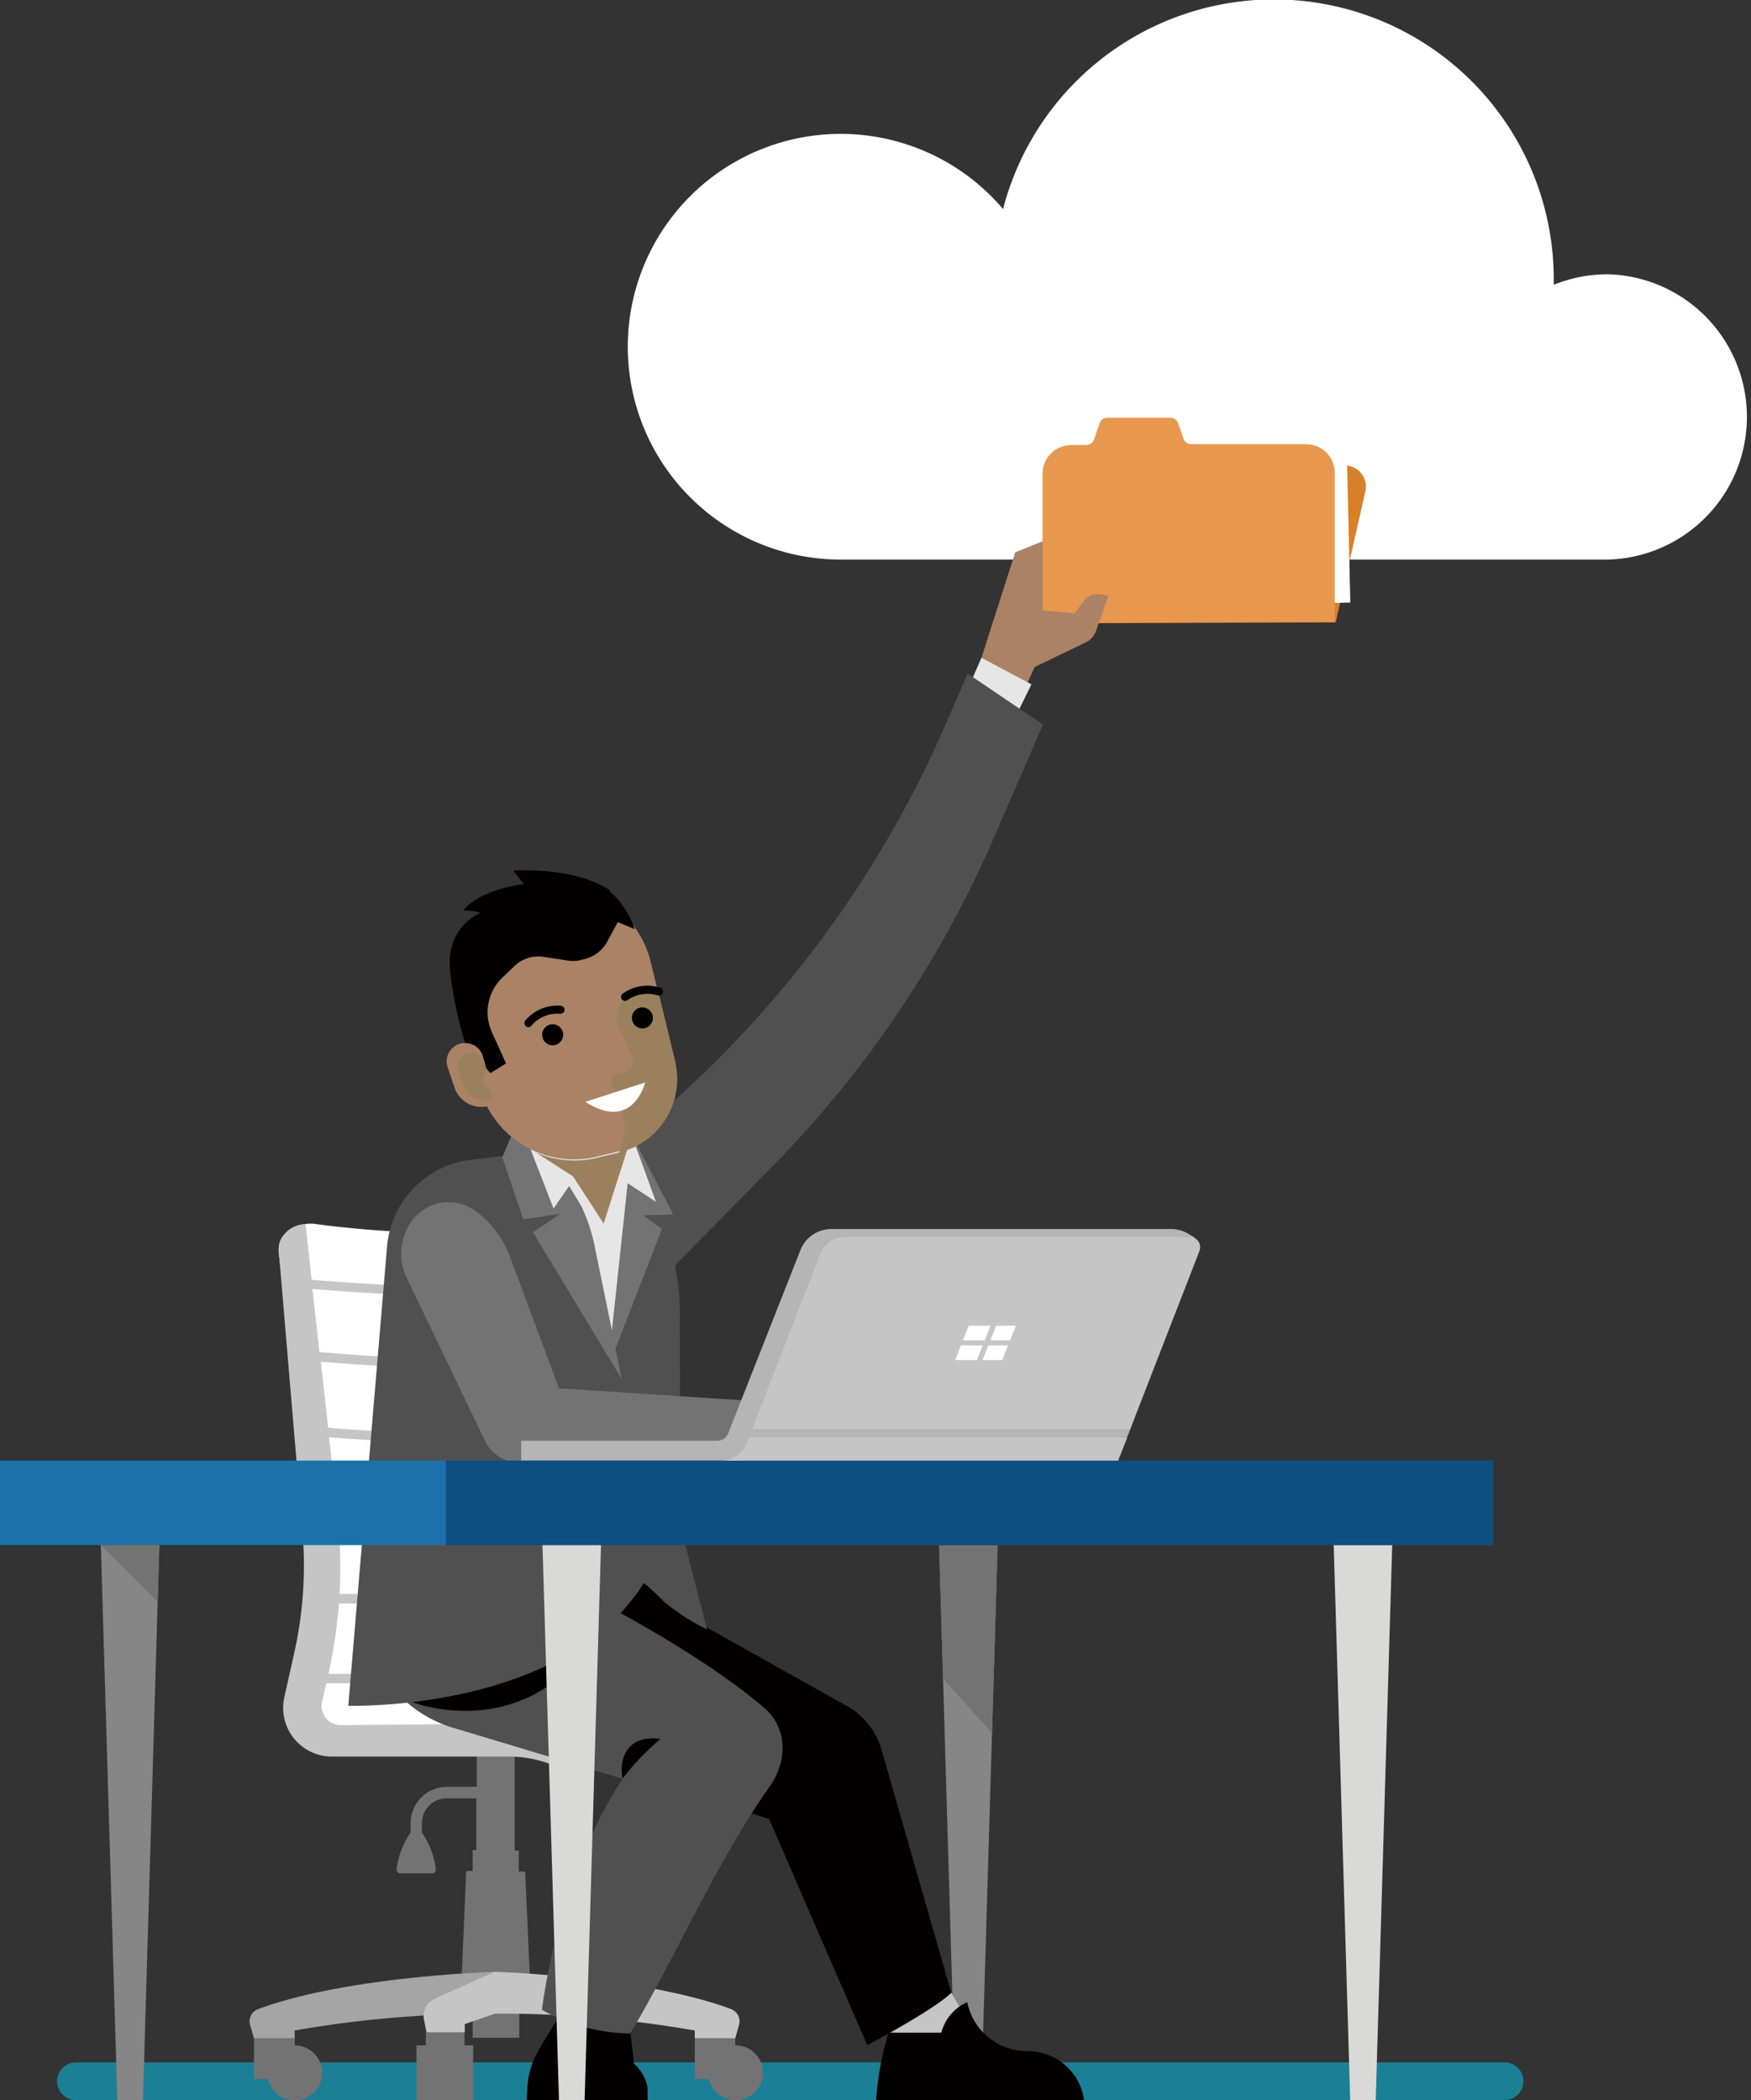 <svg xmlns="http://www.w3.org/2000/svg" viewBox="0 0 166.71 200"><rect x="0" y="0" width="166.71" height="200" fill="#333333" stroke="none"/><defs><style>.cls-1{fill:#737373;}.cls-2{fill:#1b8095;}.cls-3{fill:#fff;}.cls-4{fill:#040000;}.cls-5{fill:#aa8266;}.cls-6{fill:#e6e6e6;}.cls-7{fill:#d78028;}.cls-8{fill:#e7974e;}.cls-9{fill:#878687;}.cls-10{fill:#c5c5c5;}.cls-11{fill:#a5a5a5;}.cls-12{fill:none;stroke:#c5c5c5;stroke-miterlimit:10;stroke-width:1.27px;}.cls-13{fill:#515050;}.cls-14{fill:#0c5080;}.cls-15{fill:#1c71ac;}.cls-16{fill:#d9d9d8;}.cls-17{fill:#b6b5b5;}.cls-18{fill:#9b805e;}</style></defs><title>アセット 6</title><g id="レイヤー_2" data-name="レイヤー 2"><g id="layout"><path class="cls-1" d="M50.45,188.37,50,178.23h-.61v-2H49v-13H45.39v6.93H42.56a3.48,3.48,0,0,0-3.47,3.48v.9A7.66,7.66,0,0,0,37.76,178a.37.37,0,0,0,.37.4h3a.37.37,0,0,0,.36-.4,7.64,7.64,0,0,0-1.32-3.48v-.9a2.36,2.36,0,0,1,2.35-2.36h2.83v4.92H45v2h-.61l-.44,10.14H45v5.74h4.44v-5.74Z"/><path class="cls-2" d="M7.24,200h136a1.8,1.8,0,1,0,0-3.6H7.24a1.8,1.8,0,1,0,0,3.6"/><path class="cls-3" d="M153.13,26.12a13.62,13.62,0,0,0-5.2,1c0-.17,0-.33,0-.5a26.64,26.64,0,0,0-52.43-6.71A20.27,20.27,0,1,0,80,53.29h73.1a13.59,13.59,0,0,0,0-27.17"/><path class="cls-4" d="M61.6,198.52a4.2,4.2,0,0,0-1.24-2L59.74,191H53.92l-.19.28c-.81,1.18-1.77,2.79-2.47,4a7.92,7.92,0,0,0-1.06,3.67L50.15,200H61.66v-1a1.72,1.72,0,0,0-.06-.44"/><path class="cls-5" d="M92.6,65.27,96.66,52.6l7.15-2.9,3.72,1.8-.45.58a1.77,1.77,0,0,1-2,.58l-1.39-.46-2.6,1.49L101,56.93a9,9,0,0,1-1.63,4.73l-2.71,5.88Z"/><polygon class="cls-6" points="92.34 65.17 93.44 62.64 98.2 65.17 96.51 68.63 92.34 65.17"/><path class="cls-7" d="M106.82,44.42h-1.41a3.43,3.43,0,0,0-3.28,2.43L99.35,59.36l27.82-.09L130,46.76a2,2,0,0,0-2.21-2.41l-20.92.07"/><rect class="cls-3" x="106.54" y="41.38" width="21.83" height="16.26" transform="translate(-1.13 2.78) rotate(-1.35)"/><path class="cls-8" d="M112.71,41.85l-.55-1.56a.78.78,0,0,0-.73-.51l-6,0a.77.77,0,0,0-.73.52l-.54,1.56a.78.78,0,0,1-.73.52H102a2.74,2.74,0,0,0-2.74,2.75l0,14.2,27.82-.09,0-14.2a2.74,2.74,0,0,0-2.75-2.74l-10.92,0a.79.79,0,0,1-.74-.52"/><path class="cls-5" d="M97.79,63.86l5.56-2.67a1.92,1.92,0,0,0,1-1.11l1.17-3.34-.68-.13a1.73,1.73,0,0,0-1.79.8l-.72,1-3.72-.34Z"/><polygon class="cls-9" points="93.41 200 90.97 200 89.41 147.15 94.98 147.15 93.41 200"/><polygon class="cls-10" points="90.57 189.77 93.31 194.44 84.6 193.57 81.71 189.14 88.81 188.24 90.57 189.77"/><path class="cls-11" d="M47.1,187.78s-14.14.41-22.54,3.56a1.23,1.23,0,0,0-.75,1.49l.37,1.28a108.25,108.25,0,0,1,22.92-2.35Z"/><polygon class="cls-11" points="24.18 194.11 28.06 194.11 28.06 191.76 24.7 192.94 24.18 194.11"/><path class="cls-1" d="M28.06,194.78v-.67H24.18V198h1.34a2.61,2.61,0,1,0,2.54-3.21"/><polygon class="cls-10" points="70.03 194.11 66.15 194.11 66.15 191.76 69.5 192.94 70.03 194.11"/><path class="cls-1" d="M70,194.78v-.67H66.15V198h1.34A2.61,2.61,0,1,0,70,194.78"/><path class="cls-4" d="M84.6,193.57A28.5,28.5,0,0,0,83.41,200h19.8a5.39,5.39,0,0,0-5.42-4.66,5.82,5.82,0,0,1-5.7-4.67,4.34,4.34,0,0,0-2.39,2.64l-.08.26Z"/><path class="cls-3" d="M30.59,153.75l-4.05-34.47a2,2,0,0,1,.5-1.54l.17-.18a3.24,3.24,0,0,1,2.8-1,95.44,95.44,0,0,0,26.9-.22l8,49.54H32.75a4.94,4.94,0,0,1-4.5-7Z"/><path class="cls-10" d="M62,152.7v-.9H32.33a48.17,48.17,0,0,0-.21-7.78l-.79-7.15c2.25.18,9.08.69,16.38.69a93.45,93.45,0,0,0,13-.76l-.13-.89c-10.28,1.52-26.1.33-29.34.05l-.69-6.28c1.8.15,8.91.72,16.56.72A92.94,92.94,0,0,0,60,129.64l-.13-.89c-10.71,1.58-27.23.22-29.46,0l-.66-6c2.19.19,8.58.69,15.53.69A90.7,90.7,0,0,0,58,122.7l-.13-.89c-10.22,1.52-25.05.34-28.2.06l-.58-5.3A2.71,2.71,0,0,0,27,117.62a2,2,0,0,0-.46,1.5L28.81,146A38.11,38.11,0,0,1,28,157.47l-.93,4.16a4.64,4.64,0,0,0,4.53,5.65H48.49a11.31,11.31,0,0,1,5,1.19l.78.4a1.48,1.48,0,0,0,1.71-.3,1.35,1.35,0,0,0-.25-2.07A14.41,14.41,0,0,0,48,164.23H47.1v-.08l-14.64.14a1.82,1.82,0,0,1-1.79-2.24l.4-1.75H60.64v-.89H31.27a47.84,47.84,0,0,0,1-6.71Z"/><path class="cls-12" d="M31,144.19s16.06.42,30,0"/><path class="cls-4" d="M66.13,154.34l14.5,8.12a7,7,0,0,1,3.3,4.17l6.64,23.14c-1.53,1.57-8,5-8,5l-9.34-21.54-2.55-.82a47.62,47.62,0,0,1-22.4-15.36l6.43-11.25Z"/><path class="cls-10" d="M69.64,191.34c-8.39-3.15-22.54-3.56-22.54-3.56l-5.73,2.57a1.81,1.81,0,0,0-1,2l.24,1.21h3.64v-.8l2.88-1A108.41,108.41,0,0,1,70,194.11l.36-1.28a1.22,1.22,0,0,0-.75-1.49"/><path class="cls-13" d="M52.22,150.05l-14.84-2.9L34.59,153a12,12,0,0,0,8.83,11.62l15.87,4.78c-6.26,9.39-7.69,22-7.69,22A17.71,17.71,0,0,0,60,193.65c4-6.62,8.11-16.2,13.3-23.55,1.68-2.38,1.69-5.52-.51-7.43-7.2-6.24-20.55-12.62-20.55-12.62"/><path class="cls-4" d="M38.79,161.93s11.79,5.08,19-7.68c0-3.48-2.66-1.33-2.66-1.33l-16.69,6.86Z"/><path class="cls-13" d="M92.13,64.15,90,69.05a103.21,103.21,0,0,1-31.46,40.47l-.56-.68-13.2,1.62a9.08,9.08,0,0,0-7.93,8.25l-3.69,43.73s20.47.66,28.15-11.72c.92.82,2,1.89,2,1.89a21.44,21.44,0,0,0,4,2.56l-2.21-8.62c-.32-1.49-.38-13.28-.37-21.48a22.31,22.31,0,0,0-.47-4.55l9.22-9.38A103.33,103.33,0,0,0,94.66,79.71L99.3,69Z"/><path class="cls-1" d="M38.81,121.87l7.31,15.24a3.71,3.71,0,0,0,3.37,2.19l20.62-.19,2.25-5.65-19.14-1.25-4.77-12.82a9.76,9.76,0,0,0-3.17-4.07,4.36,4.36,0,0,0-6.58,1.83,5.26,5.26,0,0,0,.11,4.72"/><path class="cls-4" d="M59.29,169.36a23.7,23.7,0,0,1,3.6-3.76c-3.6-.49-3.93,2.49-3.6,3.76"/><polygon class="cls-1" points="44.22 194.78 44.22 193.57 40.54 193.57 40.54 194.78 39.65 194.78 39.65 200 45.05 200 45.05 194.78 44.22 194.78"/><polygon class="cls-1" points="94.98 147.15 94.45 165.04 89.79 159.86 89.41 147.15 94.98 147.15"/><rect class="cls-14" x="42.44" y="139.09" width="99.75" height="8.05"/><rect class="cls-15" y="139.09" width="42.44" height="8.05"/><polygon class="cls-16" points="55.66 200 53.22 200 51.65 147.15 57.22 147.15 55.66 200"/><polygon class="cls-9" points="13.61 200 11.17 200 9.6 147.15 15.17 147.15 13.61 200"/><polygon class="cls-16" points="130.98 200 128.55 200 126.98 147.15 132.55 147.15 130.98 200"/><path class="cls-17" d="M113.26,117.57a3.21,3.21,0,0,0-1.75-.53H79.21a3.18,3.18,0,0,0-3,2l-6.88,17.46a1.1,1.1,0,0,1-1,.7H49.62v1.87H70.45l36.88-2.25.3-.76,6.11-18.21Z"/><path class="cls-10" d="M68.63,139.1h37.83l.88-2.25h-36l-.21.55a2.68,2.68,0,0,1-2.48,1.7"/><path class="cls-10" d="M113.32,117.79H80.48a2.55,2.55,0,0,0-2.38,1.62L71.61,136.1h36l6.6-17a1,1,0,0,0-.91-1.32"/><polygon class="cls-3" points="93.76 127.64 94.31 126.25 92.23 126.25 91.68 127.64 93.76 127.64"/><polygon class="cls-3" points="94.29 127.64 96.17 127.64 96.72 126.25 94.84 126.25 94.29 127.64"/><polygon class="cls-3" points="93.56 128.13 91.49 128.13 90.94 129.52 93.01 129.52 93.56 128.13"/><polygon class="cls-3" points="94.09 128.13 93.54 129.52 95.42 129.52 95.97 128.13 94.09 128.13"/><polygon class="cls-1" points="9.6 147.15 15.01 152.56 15.17 147.15 9.6 147.15"/><polygon class="cls-1" points="61.26 115.74 64.1 115.66 60.11 107.99 48.9 107.68 47.82 110.21 49.82 116.12 53.35 115.59 50.74 117.35 59.19 131.32 58.59 128.45 63.02 117.04 61.26 115.74"/><path class="cls-6" d="M60.11,108l-9.75-1-.2,1.1-.31-.28.25.65,0,.2.17.15,2.43,6.27,1.49-2.15,1.11,1.84a15.84,15.84,0,0,1,1.29,3.77l1.67,8.13,1.5-14,2.69,1.77Z"/><path class="cls-5" d="M64.26,101,62,91.8a9.34,9.34,0,1,0-18.15,4.4l.77,3.17a1.73,1.73,0,0,0-.75,0,1.76,1.76,0,0,0-1.25,2.27l.65,1.92a2.7,2.7,0,0,0,3.09,1.8,9.33,9.33,0,0,0,10.49,4.79l2.07-.5a7.2,7.2,0,0,0,5.3-8.7"/><path class="cls-18" d="M64.26,101l-1.52-6.28-2.07-.1a2.36,2.36,0,0,0-1.79,3.12l1.39,3a1,1,0,0,1-.66,1.31l-.85.21a.75.75,0,0,0-.47,1.1c.72,1.29,1.79,3.86.67,6.39l-2.07.5a9.26,9.26,0,0,1-5.88-.5l3.54,2.27,2.92,4.5,2.24-7A7.19,7.19,0,0,0,64.26,101"/><path class="cls-4" d="M53.59,98.31a1,1,0,1,1-1.21-.74,1,1,0,0,1,1.21.74"/><path class="cls-4" d="M62.13,96.69a1,1,0,0,1-.74,1.22,1,1,0,1,1,.74-1.22"/><path class="cls-4" d="M50.34,97.82a.37.37,0,0,1-.24-.08A.39.39,0,0,1,50,97.2a4,4,0,0,1,3.42-1.42.39.39,0,0,1,.33.44.39.39,0,0,1-.44.32,3.22,3.22,0,0,0-2.71,1.14.36.36,0,0,1-.3.14"/><path class="cls-4" d="M59.52,95.32a.41.41,0,0,1-.3-.14.39.39,0,0,1,.05-.54,4,4,0,0,1,3.59-.58.38.38,0,0,1-.24.73,3.31,3.31,0,0,0-2.86.44.38.38,0,0,1-.24.09"/><path class="cls-4" d="M58.09,84.8c-3.38-2.3-9.22-1.89-9.22-1.89l1,1.28s-4,.41-5.78,2.51c1.28,0,1.64.25,1.64.25s-3.38,1.28-2.86,5.63a35.55,35.55,0,0,0,1.42,6.75A1.75,1.75,0,0,1,46,100.69l.24,1,.45.5,1.49-.92-1.36-3a4.58,4.58,0,0,1,1-5.16l1.18-1.13a3.27,3.27,0,0,1,2.73-.86l2.18.33a3.24,3.24,0,0,0,1.28,0l.47-.12a3.34,3.34,0,0,0,2.16-1.67l1-1.85,1.59.67a8.08,8.08,0,0,0-2.35-3.59"/><path class="cls-18" d="M46.41,103.57a.93.93,0,0,1-.26-1.34l.14-.19.07,0-.19-.82a1.31,1.31,0,1,0-2.52.71l.48,1.44a2,2,0,0,0,2.41,1.33l.4-.1-.11-.48a.86.86,0,0,0-.42-.58"/><path class="cls-3" d="M55.73,104.93l5.69-1.84s-1.15,4.76-5.69,1.84"/></g></g></svg>